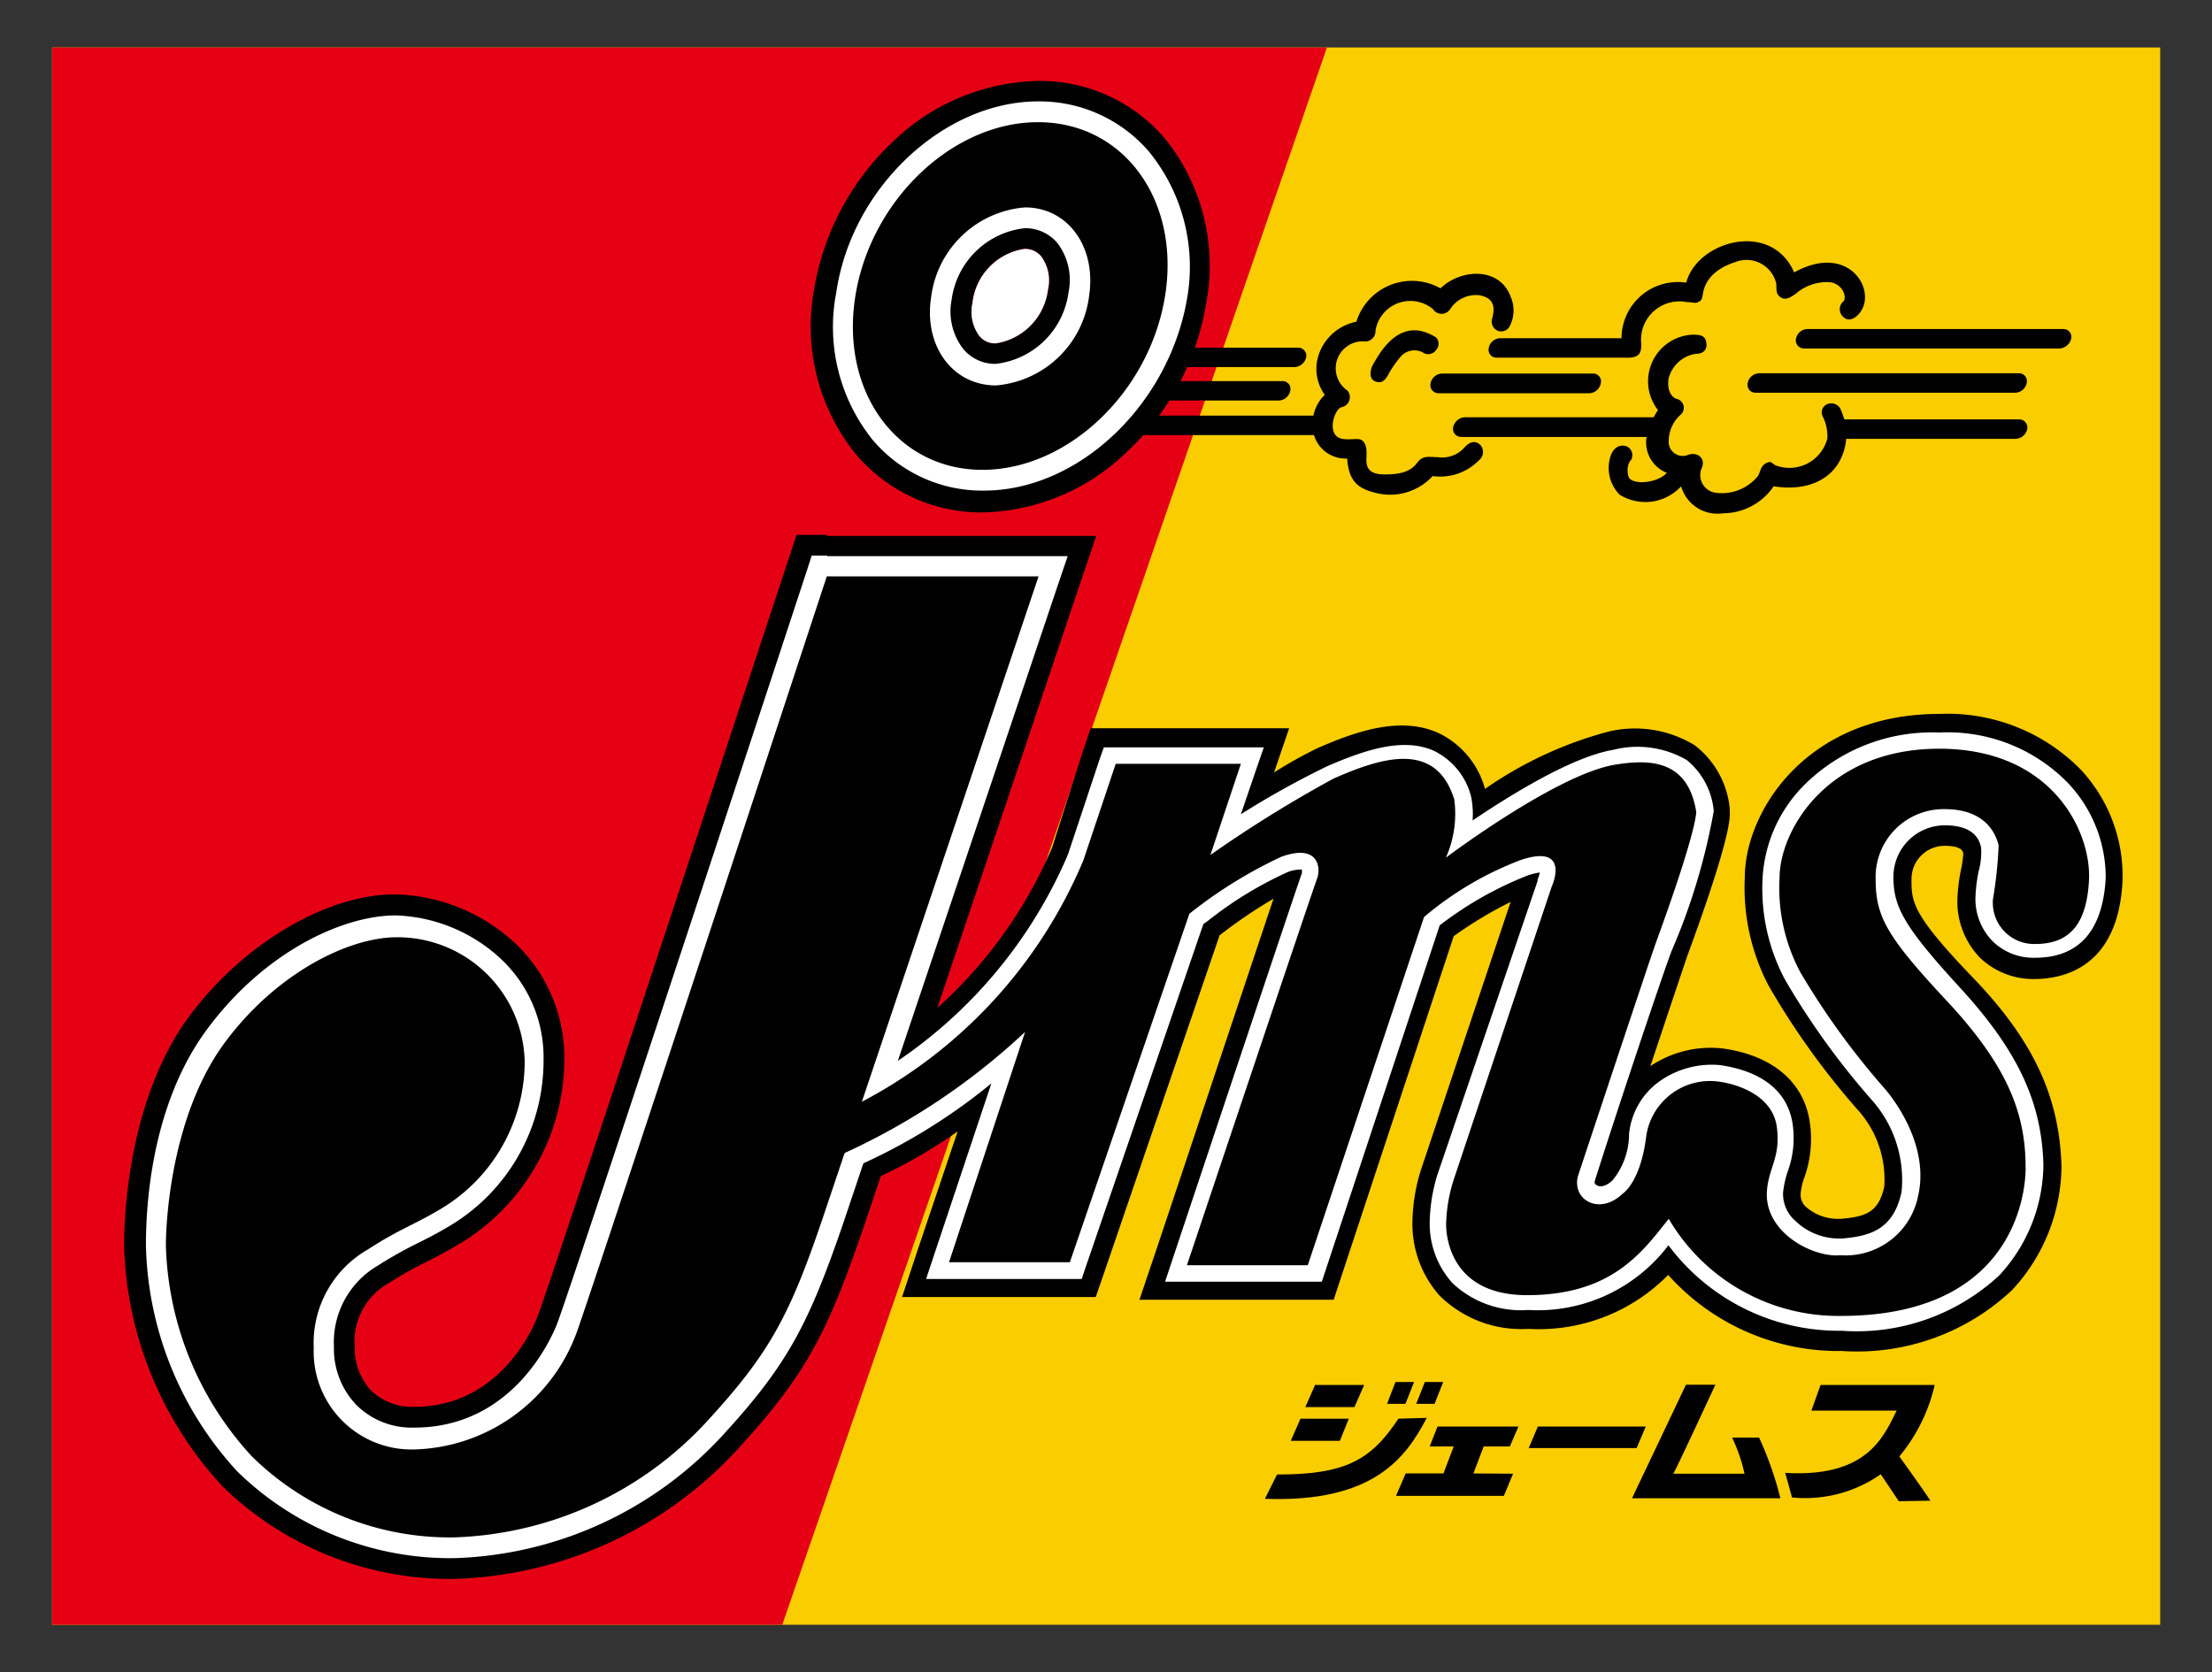 <svg xmlns="http://www.w3.org/2000/svg" width="82" height="62" viewBox="0 0 82 62"><rect x="0" y="0" width="82" height="62" fill="#333333" stroke="none"/><defs><style>.cls-1{fill:none;}.cls-2{fill:#facd00;}.cls-3{fill:#e60014;}.cls-4{fill:#fff;}</style></defs><g id="レイヤー_2" data-name="レイヤー 2"><g id="site"><rect class="cls-1" width="82" height="62"/><rect class="cls-2" x="1.93" y="1.76" width="78.15" height="58.48"/><polygon class="cls-3" points="29 60.24 49.19 1.76 1.93 1.76 1.93 60.24 29 60.24"/><path d="M53.18,52.05H52.5l.32-.81h.68Zm-.29.52c-.78,1.5-2,3.15-6,3l.45-.9c2.54,0,3.48-.53,4.5-2.07Zm-.79-.52h-.68l.31-.81h.69Zm-1.89.12H48.39l.36-.82h1.82Zm-.54,1.25H47.85l.36-.82H50Z"/><path d="M56.09,54.64l-.34.82h-4l.36-.83h1.4l.38-1H53l.29-.74h3l-.32.74H55l-.38,1Z"/><path d="M60.67,53.69h-4l.34-.8h4Z"/><path d="M63.59,51.34s-1.5,3.24-1.56,3.3h2.64a6.1,6.1,0,0,0-.46-1.34h1A12.73,12.73,0,0,1,66,55.55h-5.5l2-4.21Z"/><path d="M70.39,55.66l-.67-1a4.88,4.88,0,0,1-3.29.86l-.25-.91c3,.17,3.62-1.28,4.13-2.31H67.15l.34-.95h4.23A6.38,6.38,0,0,1,70.41,54s.93,1.29,1.15,1.64Z"/><path d="M43.68,13.61H48a.47.47,0,0,0,.42-.36.3.3,0,0,0-.3-.36h-4.3a.46.46,0,0,0-.43.36.3.3,0,0,0,.3.36Z"/><path d="M43.1,14.85h4.31a.45.45,0,0,0,.42-.36.29.29,0,0,0-.3-.36H43.22a.46.46,0,0,0-.42.36.3.3,0,0,0,.3.36Z"/><path d="M53.33,14.58h5.59a.45.45,0,0,0,.42-.36.29.29,0,0,0-.29-.37h-5.6a.45.45,0,0,0-.42.37.3.3,0,0,0,.3.36Z"/><path d="M66.83,12.92h9.52a.47.47,0,0,0,.43-.37.29.29,0,0,0-.3-.35H67a.44.44,0,0,0-.42.35.3.3,0,0,0,.29.37Z"/><path d="M65.08,14.56h9.63a.44.44,0,0,0,.42-.36.29.29,0,0,0-.3-.36H65.21a.44.44,0,0,0-.42.36.29.29,0,0,0,.29.36Z"/><path d="M49.11,14.59l0,0h0Z"/><path d="M43.18,5.13A6.08,6.08,0,0,0,38.48,3,8,8,0,0,0,33.05,5.3a9.69,9.69,0,0,0-2.87,5.43,7.53,7.53,0,0,0,1.53,6.09A6.09,6.09,0,0,0,36.42,19a7.91,7.91,0,0,0,5.42-2.31,9.63,9.63,0,0,0,2.87-5.43A7.49,7.49,0,0,0,43.18,5.13Zm-4.33,5.6a2.3,2.3,0,0,1-1.93,2,.75.75,0,0,1-.62-.28,1.51,1.51,0,0,1-.25-1.22,2.28,2.28,0,0,1,1.92-2,.77.77,0,0,1,.63.28A1.5,1.5,0,0,1,38.85,10.73Z"/><path d="M30.65,19.83H29.53l-.35,1.06c-3,9.08-8.75,26.59-9.24,27.89-.13.35-1.36,3.38-4.58,3.38a2.21,2.21,0,0,1-1.6-.6,2.29,2.29,0,0,1-.61-1.62,2.48,2.48,0,0,1,1.25-2.36,14.65,14.65,0,0,1,1.42-.8c.34-.17.72-.37,1.21-.66a8,8,0,0,0,3.89-6.83,5.84,5.84,0,0,0-1.7-4.2,6.75,6.75,0,0,0-4.58-1.93C12.09,33.16,9,35,7,37.7,4.78,40.73,4.6,45,4.6,46.19a13.67,13.67,0,0,0,3.66,8.93,12.06,12.06,0,0,0,8.6,3.42,14.83,14.83,0,0,0,10.55-4.88c2.48-2.7,3.27-4.29,4.55-8l8-23.79.68-2h-10Z"/><polygon points="76.42 43.2 76.42 43.22 76.42 43.22 76.42 43.2"/><path d="M77.12,28.52a6.92,6.92,0,0,0-5.23-2.05c-4.92,0-7.21,3.62-7.21,6.07a7.85,7.85,0,0,0,.88,4,28.54,28.54,0,0,0,3.29,4.59h0l0,0a3.84,3.84,0,0,1,1,2.87c-.22,1-.75,1.11-1.61,1.19l-.15,0A1.78,1.78,0,0,1,67,44.79a.61.61,0,0,1-.25-.53,2.36,2.36,0,0,1,.13-.58,4.23,4.23,0,0,0,.22-2c-.19-1.54-1.38-2.56-3.27-2.81a4,4,0,0,0-2.65.66c.7-2.1,1.3-3.89,1.37-4.09,1.65-4.49,1.59-5.17,1.57-5.39v-.1a3.36,3.36,0,0,0-1.3-2.32,4.24,4.24,0,0,0-3.21-.5,14.51,14.51,0,0,0-4.56,2.12,3.24,3.24,0,0,0-1.72-2.07c-1.4-.64-3.06-.07-4.49.56a15.73,15.73,0,0,0-1.61.9L47.79,27H40.43l-.29.87L39,31.43a16.84,16.84,0,0,1-8.06,8.51l-.64.26-.15.68-.36,1.75-.47,2.27,2.18-.8a18.72,18.72,0,0,0,4-2.15L34,46.4l-.56,1.69h7.18l.3-.87,4.29-12.54h0a18.43,18.43,0,0,1,2-1.36c-1.08,3.22-4,12-4.4,13.18l-.57,1.69h7.2l.29-.88,4.16-12.6A15.24,15.24,0,0,1,56,33.44l-3.32,9.92a6.78,6.78,0,0,0-.32,1.92,4,4,0,0,0,1,2.75,4.3,4.3,0,0,0,3.29,1.24,6.73,6.73,0,0,0,5.19-2,8.47,8.47,0,0,0,6.44,2.82,8.38,8.38,0,0,0,6.31-2.26,6.8,6.8,0,0,0,1.83-4.58c-.07-2.53-1-4.63-3.28-7s-2.28-2.82-2.28-3.66a1.23,1.23,0,0,1,1.23-1.23c.42,0,.66.09.69.28a3.77,3.77,0,0,1-.09.63,6.51,6.51,0,0,0-.13,1.15,3,3,0,0,0,.83,2.08,2.86,2.86,0,0,0,2,.8c1.15,0,3.11-.46,3.29-3.58A5.77,5.77,0,0,0,77.12,28.52Z"/><path class="cls-4" d="M42.6,5.63a5.34,5.34,0,0,0-4.12-1.87C35,3.76,31.57,6.94,31,10.85a6.69,6.69,0,0,0,1.35,5.46,5.32,5.32,0,0,0,4.12,1.88C40,18.19,43.32,15,44,11.1A6.76,6.76,0,0,0,42.6,5.63Zm-5.68,7.86a1.53,1.53,0,0,1-1.21-.55,2.27,2.27,0,0,1-.43-1.84A3.07,3.07,0,0,1,38,8.46,1.56,1.56,0,0,1,39.19,9a2.26,2.26,0,0,1,.42,1.84A3.07,3.07,0,0,1,36.92,13.49Z"/><path class="cls-4" d="M30.65,20.6h-.56l-.17.53c-.09.27-8.64,26.28-9.26,27.93-.15.39-1.56,3.87-5.3,3.87a2.91,2.91,0,0,1-2.14-.83,3,3,0,0,1-.84-2.16,3.29,3.29,0,0,1,1.6-3,15.42,15.42,0,0,1,1.49-.84c.34-.17.7-.35,1.17-.63a7.13,7.13,0,0,0,3.51-6.17,5,5,0,0,0-1.48-3.65,6,6,0,0,0-4-1.71c-1.93,0-4.84,1.31-7,4.23s-2.26,6.86-2.26,8A12.77,12.77,0,0,0,8.8,54.56a11.29,11.29,0,0,0,8.06,3.21,14.09,14.09,0,0,0,10-4.63c2.38-2.6,3.14-4.13,4.38-7.73l8-23.79.34-1h-8.9Z"/><path class="cls-4" d="M76.63,29a6.22,6.22,0,0,0-4.74-1.84,6.71,6.71,0,0,0-5,1.94,5.29,5.29,0,0,0-1.55,3.46,7.18,7.18,0,0,0,.83,3.76,28.2,28.2,0,0,0,3.18,4.42h0a4.46,4.46,0,0,1,1.14,3.46c-.31,1.43-1.22,1.63-2.2,1.72h-.14a2.33,2.33,0,0,1-1.59-.65,1.32,1.32,0,0,1-.46-1.06,3.61,3.61,0,0,1,.16-.74,3.63,3.63,0,0,0,.2-1.75c-.16-1.23-1.11-2-2.7-2.23a3.35,3.35,0,0,0-2.32.66,2.74,2.74,0,0,0-1.05,1.89,2.73,2.73,0,0,1-.61,1.72l0,0,0,0c-.24.23-.46.26-.58.19s-.09-.12-.06-.23C60,41,61.82,35.57,62,35.18a23.27,23.27,0,0,0,1.53-5.11v0a2.76,2.76,0,0,0-1-1.89,3.64,3.64,0,0,0-2.72-.38c-1.51.25-3.78,1.65-5.22,2.62a3.3,3.3,0,0,0-.05-.86v0a2.59,2.59,0,0,0-1.38-1.72c-1.16-.53-2.64,0-3.94.56A32.39,32.39,0,0,0,46,30.19l.57-1.67.28-.81H40.92l-.15.42-1.18,3.55a17.57,17.57,0,0,1-8.44,8.89l-.31.12-.07.33-.36,1.75-.23,1.08,1.05-.38a21.71,21.71,0,0,0,5.52-3.3L34.6,46.61l-.27.81H40.1l.14-.42,4.37-12.74.17-.12a14.09,14.09,0,0,1,2.92-1.79,1.27,1.27,0,0,1,.56-.11.66.66,0,0,1,0,.14c-.16.42-4.61,13.76-4.8,14.33l-.27.81H49l.14-.42,4.23-12.79a13.26,13.26,0,0,1,3.26-1.85,2.3,2.3,0,0,1,.45-.11,1,1,0,0,1-.08.25v.06L53.28,43.57A6.36,6.36,0,0,0,53,45.3a3.29,3.29,0,0,0,.84,2.27,3.7,3.7,0,0,0,2.81,1,6.08,6.08,0,0,0,5.2-2.4,7.89,7.89,0,0,0,6.43,3.17,7.76,7.76,0,0,0,5.83-2.05,6.1,6.1,0,0,0,1.64-4.1c-.06-2.38-1-4.29-3.1-6.58s-2.46-3-2.46-4.11a1.91,1.91,0,0,1,1.9-1.9c1,0,1.28.45,1.35.83a2.59,2.59,0,0,1-.09.87,5.8,5.8,0,0,0-.12,1,2.24,2.24,0,0,0,.64,1.6,2.16,2.16,0,0,0,1.57.61c1.63,0,2.51-1,2.62-2.95A5.09,5.09,0,0,0,76.63,29Z"/><path d="M71.89,27.76c-4.22,0-5.92,3.09-5.92,4.78a6.64,6.64,0,0,0,.77,3.51,28.36,28.36,0,0,0,3.09,4.27s1.75,1.9,1.28,4a2.74,2.74,0,0,1-2.88,2.22c-1,.1-2.83-.83-2.73-2.37.06-.88.51-1.24.37-2.37s-1.35-1.59-2.17-1.7a2.39,2.39,0,0,0-2.67,2c-.21,1.75-.88,2.16-.88,2.16-.87.83-1.9.21-1.65-.67,0,0,2.7-8.14,2.89-8.65,1.54-4.22,1.49-4.84,1.49-4.84-.31-1.95-1.75-1.95-3-1.75-2.17.35-6.28,3.45-6.28,3.45a4,4,0,0,0,.31-2.16c-.67-2.16-2.63-1.59-4.48-.77a46.91,46.91,0,0,0-4.56,2.83L46,28.32H41.36l-1.2,3.58a17.94,17.94,0,0,1-8.79,9.24L31,42.89a24.94,24.94,0,0,0,7-4.63L35.18,46.8h4.48l4.43-12.92a17,17,0,0,1,3.4-2.11c1.39-.51,1.49.41,1.33.82S44,46.91,44,46.91h4.48L52.79,34a12.24,12.24,0,0,1,3.6-2.12c1.55-.51,1.34.52,1.13,1,0,0-3.55,10.61-3.65,10.92a5.77,5.77,0,0,0-.26,1.54s-.15,2.68,3,2.68,4.27-1.6,5.25-2.83a7.29,7.29,0,0,0,6.38,3.6c7.06,0,6.85-5.51,6.85-5.51,0-2-.67-3.76-2.93-6.18s-2.63-3.14-2.63-4.53A2.52,2.52,0,0,1,72.09,30c1.39,0,1.86.77,2,1.34a15.28,15.28,0,0,1-.21,2A1.53,1.53,0,0,0,75.44,35c1.18,0,1.91-.61,2-2.37S76.11,27.76,71.89,27.76Z"/><path d="M38.48,4.53c-3.17,0-6.2,2.89-6.77,6.44s1.54,6.45,4.71,6.45,6.2-2.89,6.77-6.45S41.65,4.53,38.48,4.53ZM40.37,11a3.79,3.79,0,0,1-3.45,3.29c-1.61,0-2.69-1.47-2.4-3.29A3.81,3.81,0,0,1,38,7.69C39.59,7.69,40.66,9.16,40.37,11Z"/><path d="M30.65,21.37s-8.64,26.28-9.26,28a6.6,6.6,0,0,1-6,4.37,3.63,3.63,0,0,1-3.76-3.76,4,4,0,0,1,2-3.65c1.19-.77,1.65-.88,2.68-1.49a6.37,6.37,0,0,0,3.14-5.51,4.72,4.72,0,0,0-4.74-4.58c-1.8,0-4.48,1.34-6.38,3.91S6.15,45,6.15,46.19A12,12,0,0,0,9.34,54a10.45,10.45,0,0,0,7.52,3,13.31,13.31,0,0,0,9.42-4.38c2.26-2.47,3-3.86,4.22-7.46l8-23.79Z"/><path class="cls-4" d="M38.85,10.73a2.3,2.3,0,0,1-1.93,2,.75.75,0,0,1-.62-.28,1.51,1.51,0,0,1-.25-1.22,2.28,2.28,0,0,1,1.92-2,.77.77,0,0,1,.63.28A1.5,1.5,0,0,1,38.85,10.73Z"/><path d="M49.94,17c.06.92.48,1.15,1.17,1.3a2.14,2.14,0,0,0,2-.65,2,2,0,0,0,1.7-.57.4.4,0,0,0,.08-.57c-.22-.22-.44-.1-.6.08a1.11,1.11,0,0,1-1,.36c-.28,0-.54-.08-.74.19s-.49.46-1.25.45-.64-.48-.64-.79-.1-.51-.32-.52-.58.06-.77-.09c-.34-.26-.09-1,.15-1.09a.38.38,0,0,0,.23-.62,1,1,0,0,1,.66-1.82.38.38,0,0,0,.38-.4,1.31,1.31,0,0,1,2.13-.8.38.38,0,0,0,.64,0,1.13,1.13,0,0,1,1.1-.51c.62.12.53.57.45.88a.37.37,0,0,0,.23.44.36.36,0,0,0,.4-.13A1.26,1.26,0,0,0,56,11c-.4-1.1-1.83-1.05-2.6-.31a2.16,2.16,0,0,0-3.12,1.24,1.85,1.85,0,0,0-1.38,1.18,1.65,1.65,0,0,0,.21,1.53,1.45,1.45,0,0,0-.42.77H42.39a.46.46,0,0,0-.43.36.3.3,0,0,0,.3.36h6.45A1.22,1.22,0,0,0,49.94,17Z"/><path d="M60.84,12.73a1.42,1.42,0,0,1,1.68-1.53c.23,0,.31.06.43,0s.14-.08.18-.32.2-.84,1.19-1.16a1.13,1.13,0,0,1,1.53.81c0,.27,0,.4.19.51s.43-.07.59-.2a1.77,1.77,0,0,1,1.13-.38c.53,0,.73.57.57.72a.38.38,0,0,0,0,.57c.15.15.35.11.52-.05.84-.78-.23-2.77-2.34-1.6-.85-1.95-3.6-1.16-4,.38a2.09,2.09,0,0,0-2.4,2.06H55.61a.44.44,0,0,0-.42.36.29.29,0,0,0,.29.36h4.71C60.77,13.29,60.85,13.12,60.84,12.73Z"/><path d="M50.87,13.57c.24-.43.89-1.65,2-1.24a1.9,1.9,0,0,1,.38.19.35.35,0,0,1,0,.44.36.36,0,0,1-.45.14.67.67,0,0,0-.89.14,3.78,3.78,0,0,0-.42.6c-.14.28-.28.39-.51.3S50.79,13.76,50.87,13.57Z"/><path d="M65.84,17.26a1.45,1.45,0,0,0,1.9-1,1.62,1.62,0,0,0-.16-.8.33.33,0,0,1,.2-.49.38.38,0,0,1,.45.2,4,4,0,0,1,.14.38h6.48a.3.3,0,0,1,.3.36.46.46,0,0,1-.43.36H68.44c-.12,1.27-1.15,2-2.69,1.76a2.27,2.27,0,0,1-1.87,1,1.4,1.4,0,0,1-1.56-1,1.8,1.8,0,0,1-2.28.31,1.41,1.41,0,0,1-.35-1.38c.1-.36.33-.47.55-.43a.35.35,0,0,1,.26.43c0,.08-.07.11-.11.2a.74.74,0,0,0,0,.56c.22.28,1.09.17,1.4-.19a1.21,1.21,0,0,1-.75-1.33H54.17a.3.3,0,0,1-.3-.36.47.47,0,0,1,.43-.37h7l.16-.27a1.73,1.73,0,0,1,1.26-2.79c.24,0,.46,0,.52.23s0,.48-.39.48a1.23,1.23,0,0,0-1,.94c-.06.52.19.7.31.73a.34.34,0,0,1,.16.57,1.31,1.31,0,0,0-.46,1,.52.52,0,0,0,.73.5c.36-.12.64.16.5.48a.66.66,0,0,0,.51.93,1.72,1.72,0,0,0,1.55-.6c.11-.13.09-.37.31-.49S65.67,17.19,65.84,17.26Z"/></g></g></svg>